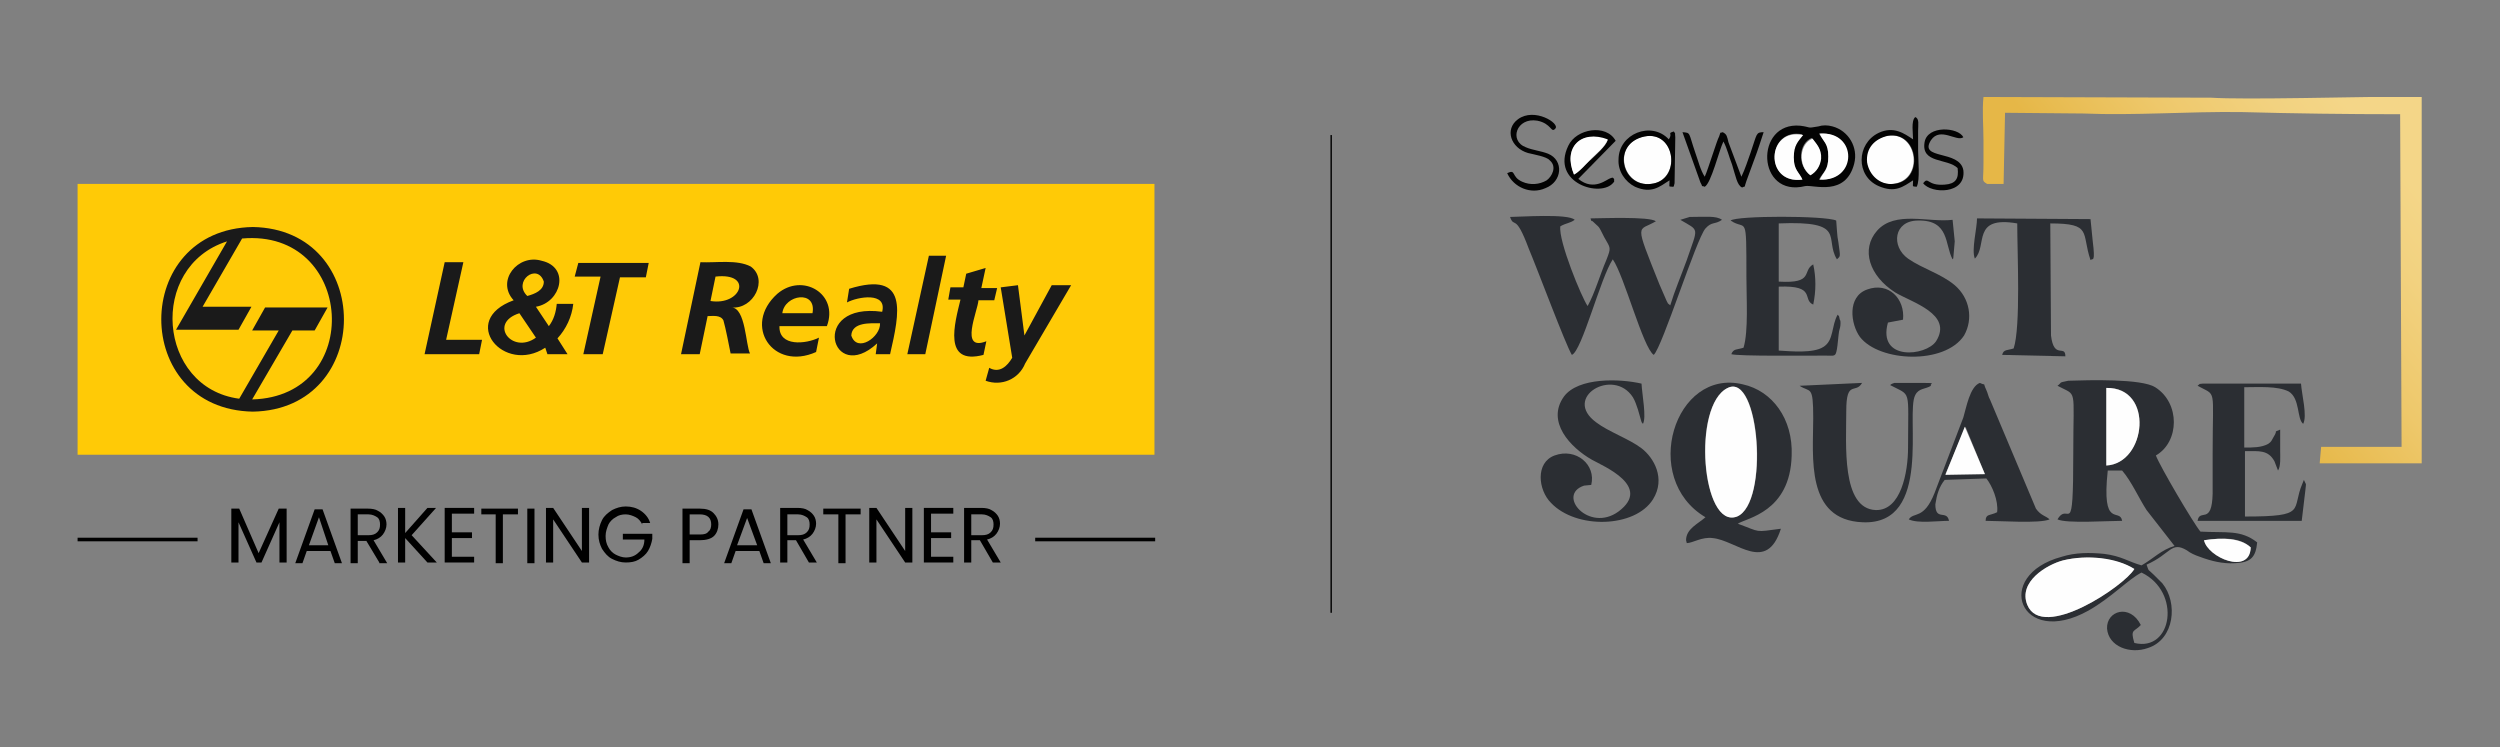 <?xml version="1.0" encoding="utf-8"?>
<!-- Generator: Adobe Illustrator 25.4.1, SVG Export Plug-In . SVG Version: 6.00 Build 0)  -->
<svg version="1.1" id="Layer_1" xmlns="http://www.w3.org/2000/svg" xmlns:xlink="http://www.w3.org/1999/xlink" x="0px" y="0px"
	 viewBox="0 0 348 104" style="enable-background:new 0 0 348 104;" xml:space="preserve">
<rect x="0" y="0" width="348" height="104" fill="#808080" stroke="none"/>
<style type="text/css">
	.st0{fill:#FFCA06;}
	.st1{fill-rule:evenodd;clip-rule:evenodd;fill:#1A1A1A;}
	.st2{fill:#1A1A1A;}
	.st3{fill:none;stroke:#000000;stroke-width:0.5;stroke-miterlimit:10;}
	.st4{fill-rule:evenodd;clip-rule:evenodd;fill:#2B2E33;}
	.st5{fill-rule:evenodd;clip-rule:evenodd;fill:#030303;}
	.st6{fill-rule:evenodd;clip-rule:evenodd;fill:#FEFEFE;}
	.st7{clip-path:url(#SVGID_00000017510814537478257650000018176179309392969388_);}
	.st8{fill:url(#SVGID_00000165954255822347420900000014592815263940172210_);}
</style>
<g>
	<rect x="185.2" y="18.8" width="0.2" height="66.5"/>
	<g>
		<g>
			<rect x="10.8" y="25.6" class="st0" width="149.9" height="37.7"/>
			<g>
				<path class="st1" d="M33.3,55.5l5.5-9.5h-3.7l1.8-3.2h8.7L43.8,46h-3.1l-5.6,9.6c15.7-0.4,14.3-23.8-1.4-22.4l-5.5,9.5h6.8
					l-1.8,3.2h-8.7l7.1-12.3C20.6,37.1,21.9,54,33.3,55.5 M35.2,31.6c16.9,0.3,16.9,25.4,0,25.7C18.2,57,18.2,31.9,35.2,31.6
					L35.2,31.6z"/>
				<path class="st2" d="M139.3,40l1.6,9.8c-0.7,1.2-1.8,2.2-3.2,1.4l-0.5,1.8c2.2,0.8,4.6-0.2,5.5-2.4l6.4-10.9h-2.7l-3.8,7l0,0
					l-0.9-7L139.3,40z M132,41.7h1.7c-0.8,3.3-2.5,9.2,3.2,7.7l0.4-1.9c-3.8,1.5-1.2-4.2-1.1-5.7h2.2l0.4-1.7h-2.2l0.6-2.8l-2.7,0.8
					l-0.4,1.9h-1.8L132,41.7z M126.3,49.3h2.5l2.9-13.7h-2.4L126.3,49.3z M118.5,46.7c0.1-1.9,2.7-1.7,4-1.7
					C122.6,46.9,119.3,49.2,118.5,46.7z M121.9,49.3h2c1.3-5.7,2.7-11.7-5.7-9.1l-0.3,1.9c1.5-0.8,5.6-1.5,4.9,1.3
					c-10.2-1.4-7.1,10.3-0.7,4.4l0,0L121.9,49.3z M108.9,43.6c0.3-2.6,4.8-3.3,4.2,0H108.9z M115.1,45.4c1.7-4.5-3.4-7.5-6.9-4.5
					c-4.9,4.4-0.6,10.8,5.4,8.1L114,47c-1.8,0.9-5.6,1.3-5.5-1.6H115.1z M99.6,38.5c5.3-0.6,3.6,4.1-0.7,3.4L99.6,38.5z M94.8,49.3
					h2.6l1.1-5.3c0.7,0,1.8-0.2,2.2,0.6c0.3,1,0.8,3.6,1,4.6h2.7c-0.6-1.1-0.6-6.4-2.6-6.4l0,0c3.1,0.3,5.2-3.9,2.7-5.7
					c-1.9-1-4.8-0.5-7-0.6L94.8,49.3z M80,38.5h3.6l-2.4,10.8h2.7l2.4-10.7h3.6l0.4-2h-9.8L80,38.5z M75.7,39.2c0,1.2-1.2,1.7-2.3,2
					C71.3,39.2,74.8,36.5,75.7,39.2z M74.6,47c-3.3,2.4-6.7-2-2.3-3.4L74.6,47z M76.2,49.3h2.8l-1.4-2.2c1.2-1.3,2-3,2.2-4.8h-2.3
					c-0.1,1.1-0.4,2.2-1.1,3.1l-1.8-2.7c3.5-0.6,4.8-5.5,0.8-6.4c-3.3-1-6.4,2.8-3.9,5.5c-7.7,2.8-1.4,10.4,4.4,6.6L76.2,49.3z
					 M59.1,49.3h7.6l0.4-2h-5l2.4-10.8h-2.6L59.1,49.3z"/>
			</g>
		</g>
		<g>
			<g>
				<path d="M39.9,70.8v7.5h-1v-5.6l-2.5,5.6h-0.7l-2.5-5.6v5.6h-1v-7.5h1.1L36,77l2.8-6.2H39.9z"/>
				<path d="M46,76.7h-3.3l-0.6,1.7h-1l2.7-7.5h1.1l2.7,7.5h-1L46,76.7z M45.7,75.9L44.4,72L43,75.9H45.7z"/>
				<path d="M52.8,78.3L51,75.3h-1.2v3.1h-1v-7.6h2.4c0.6,0,1.1,0.1,1.4,0.3c0.4,0.2,0.7,0.5,0.9,0.8c0.2,0.3,0.3,0.7,0.3,1.1
					c0,0.5-0.2,1-0.5,1.4c-0.3,0.4-0.8,0.7-1.3,0.8l1.9,3.2H52.8z M49.8,74.5h1.5c0.5,0,0.9-0.1,1.2-0.4c0.3-0.3,0.4-0.6,0.4-1.1
					c0-0.4-0.1-0.8-0.4-1c-0.3-0.2-0.7-0.4-1.2-0.4h-1.5V74.5z"/>
				<path d="M59.5,78.3l-3.1-3.4v3.4h-1v-7.6h1v3.5l3.1-3.5h1.2l-3.4,3.8l3.5,3.8H59.5z"/>
				<path d="M62.9,71.6v2.5h2.8v0.8h-2.8v2.6H66v0.8h-4.1v-7.6H66v0.8H62.9z"/>
				<path d="M72.1,70.8v0.8h-2.1v6.8h-1v-6.8H67v-0.8H72.1z"/>
				<path d="M74.4,70.8v7.6h-1v-7.6H74.4z"/>
				<path d="M82,78.3h-1l-4-6v6h-1v-7.6h1l4,6v-6h1V78.3z"/>
				<path d="M89.4,73c-0.2-0.4-0.5-0.8-0.9-1c-0.4-0.2-0.9-0.4-1.4-0.4s-1,0.1-1.4,0.4c-0.4,0.2-0.8,0.6-1,1c-0.2,0.5-0.4,1-0.4,1.6
					c0,0.6,0.1,1.1,0.4,1.6c0.2,0.4,0.6,0.8,1,1c0.4,0.2,0.9,0.4,1.4,0.4c0.7,0,1.3-0.2,1.8-0.7c0.5-0.4,0.8-1,0.8-1.8h-3v-0.8h4.1
					V75c-0.1,0.6-0.3,1.2-0.6,1.7c-0.3,0.5-0.8,0.9-1.3,1.2c-0.5,0.3-1.1,0.4-1.8,0.4c-0.7,0-1.3-0.2-1.9-0.5
					c-0.6-0.3-1-0.8-1.4-1.4c-0.3-0.6-0.5-1.2-0.5-2c0-0.7,0.2-1.4,0.5-2c0.3-0.6,0.8-1,1.4-1.4c0.6-0.3,1.2-0.5,1.9-0.5
					c0.8,0,1.5,0.2,2.1,0.6c0.6,0.4,1.1,1,1.3,1.7H89.4z"/>
				<path d="M99.4,74.6c-0.4,0.4-1.1,0.6-2,0.6H96v3.2h-1v-7.6h2.4c0.9,0,1.5,0.2,1.9,0.6c0.4,0.4,0.7,0.9,0.7,1.6
					C100,73.6,99.8,74.2,99.4,74.6z M98.6,74c0.3-0.2,0.4-0.6,0.4-1c0-0.9-0.5-1.4-1.6-1.4H96v2.8h1.5C98,74.4,98.4,74.3,98.6,74z"
					/>
				<path d="M105.7,76.7h-3.3l-0.6,1.7h-1l2.7-7.5h1.1l2.7,7.5h-1L105.7,76.7z M105.4,75.9l-1.4-3.8l-1.4,3.8H105.4z"/>
				<path d="M112.6,78.3l-1.8-3.1h-1.2v3.1h-1v-7.6h2.4c0.6,0,1.1,0.1,1.4,0.3c0.4,0.2,0.7,0.5,0.9,0.8c0.2,0.3,0.3,0.7,0.3,1.1
					c0,0.5-0.2,1-0.5,1.4c-0.3,0.4-0.8,0.7-1.3,0.8l1.9,3.2H112.6z M109.6,74.5h1.5c0.5,0,0.9-0.1,1.2-0.4c0.3-0.3,0.4-0.6,0.4-1.1
					c0-0.4-0.1-0.8-0.4-1c-0.3-0.2-0.7-0.4-1.2-0.4h-1.5V74.5z"/>
				<path d="M119.8,70.8v0.8h-2.1v6.8h-1v-6.8h-2.1v-0.8H119.8z"/>
				<path d="M127,78.3h-1l-4-6v6h-1v-7.6h1l4,6v-6h1V78.3z"/>
				<path d="M129.6,71.6v2.5h2.8v0.8h-2.8v2.6h3.1v0.8h-4.1v-7.6h4.1v0.8H129.6z"/>
				<path d="M138.2,78.3l-1.8-3.1h-1.2v3.1h-1v-7.6h2.4c0.6,0,1.1,0.1,1.4,0.3c0.4,0.2,0.7,0.5,0.9,0.8c0.2,0.3,0.3,0.7,0.3,1.1
					c0,0.5-0.2,1-0.5,1.4c-0.3,0.4-0.8,0.7-1.3,0.8l1.9,3.2H138.2z M135.2,74.5h1.5c0.5,0,0.9-0.1,1.2-0.4c0.3-0.3,0.4-0.6,0.4-1.1
					c0-0.4-0.1-0.8-0.4-1c-0.3-0.2-0.7-0.4-1.2-0.4h-1.5V74.5z"/>
			</g>
			<line class="st3" x1="10.8" y1="75.1" x2="27.5" y2="75.1"/>
			<line class="st3" x1="144.1" y1="75.1" x2="160.8" y2="75.1"/>
		</g>
	</g>
	<g>
		<path class="st4" d="M218.8,49.4c1.4-0.5,4-10.8,5.7-13.3c1.6,2.3,4.2,12.3,5.7,13.3c1.2-1.1,5.9-16.1,7.2-17.6
			c0.9-1,1.3-0.5,2.3-1.2c-0.8-0.6-2.3-0.4-4.5-0.4l-1.3,0.4c2.7,1.6,2.5,0.9,0.9,5.6c-0.8,2.2-1.7,4.3-2.3,6.3
			c-0.5-0.4-0.2-0.1-0.5-0.6l-1-2.3c-3.6-9-3-7.3-0.5-8.8c-0.9-0.7-7.8-0.4-9.1-0.4c0.3,0.9-0.1,0,0.4,0.5c0.9,0.9,0.6,0.3,1.5,2.1
			c0.9,1.6,1,1.4,0.3,3.2c-0.9,2.1-1.6,4.6-2.6,6.4c-0.8-1.1-4.1-9.1-3.8-11.1c0.9-0.5,1.3-0.4,2-0.9c-0.9-0.9-7.7-0.4-9-0.4
			c0.6,1.7,0.7-0.7,2.6,4.4C214.1,37.7,217.9,47.9,218.8,49.4"/>
		<g>
			<path class="st5" d="M258.1,22.8c0.6-2.3-0.8-4.6-3-5.2c-0.7-0.2-1.4-0.2-2,0c-1.7,0.3-0.9,0.1-2.5-0.1
				c-6.4-0.6-6.1,10.1,0.7,8.4C252.5,25.7,256.9,27.4,258.1,22.8 M250.9,25c-5.3,0.8-5-7.3,0-6.3c-0.6,0.9-1.3,1.5-1.3,3.1
				C249.7,23.7,250.4,23.9,250.9,25L250.9,25z M254.5,21.8c0-2-0.6-2-1.3-3.2c5.3-0.4,5.3,6.7,0,6.4
				C253.8,23.9,254.5,23.7,254.5,21.8L254.5,21.8z M252,24.4c-1.9-1.4-1.6-4.5,0.2-5.2c0.5,0.7,1.3,1.4,1.2,2.8
				C253.4,23,252.9,23.9,252,24.4z"/>
			<path class="st6" d="M228.9,19c-4.6,0.9-3.1,7.1,0.9,6.6C234.1,25.1,233.3,18.1,228.9,19"/>
			<path class="st6" d="M262.7,18.9c-1.7,0.3-3.1,1.6-3,3.7c0.2,1.8,1.9,3.2,3.7,3C267.9,25.2,267,18.2,262.7,18.9"/>
			<path class="st5" d="M242.5,26.1c0.6-0.3,0.2,0.2,0.6-0.9l1.1-3c0.5-1.3,0.9-2.6,1.3-3.8c-1.1,0-0.9,0.2-1.8,2.8
				c-0.4,1.1-0.8,2.4-1.3,3.4l-1.8-4.8c-0.2-0.8-0.2-1.1-0.8-1.4c-0.5,0.2-0.2-0.2-0.5,0.6c-0.3,0.5-1.5,4.5-2,5.6
				c-0.6-0.9-0.9-2.2-1.3-3.3c-1-2.9-0.6-2.8-1.8-2.9l2.5,7c0.5,0.9-0.1,0.3,0.6,0.6c0.9-0.5,2-5.1,2.6-6.3c0.5,0.9,0.8,2.2,1.2,3.2
				C241.6,24.5,241.8,25.8,242.5,26.1"/>
			<path class="st5" d="M266.3,19.4c-1.2-0.8-2.7-1.9-4.8-0.9c-3.1,1.5-3.2,6,0,7.4c2.3,1,3.4,0.1,4.8-0.8c0,1-0.2,0.8,0.5,0.9
				c0.5-0.9,0.2-3.8,0.2-5.1c0-0.9,0-1.7,0-2.7c0-0.8,0.2-1.7-0.4-1.9C266,16.8,266.3,18.6,266.3,19.4 M262.8,18.9
				c4.3-0.7,5.1,6.3,0.8,6.7c-1.9,0.2-3.4-1.2-3.7-3C259.7,20.6,261,19.3,262.8,18.9L262.8,18.9z"/>
			<path class="st5" d="M232.3,19.4c-2.4-2.6-7-0.8-7,2.8c-0.1,1.6,0.9,3.1,2.3,3.8c2.3,1,3.4,0,4.8-0.9c0,1.1-0.2,0.8,0.5,0.9
				c0.2-0.2,0,0.2,0.2-0.5l0.1-6.4c-0.1-0.8,0.1-0.3-0.2-0.8C232,18.6,232.9,18.5,232.3,19.4 M228.9,19c4.4-0.9,5.2,6.2,0.9,6.6
				C225.7,26.1,224.3,20,228.9,19L228.9,19z"/>
			<path class="st5" d="M224.9,19.6c-1.3-2.4-5.5-1.7-6.6,0.7c-2.5,5.2,4.6,7.3,6.3,5.1c0.3-0.4,0,0.2,0.1-0.4l-0.1-0.2
				c-0.2-0.1-0.1-0.1-0.4,0c-0.5,0.1-2.3,1.9-4.5,0.1L224.9,19.6z M219.1,24.3c-1.6-3.8,1-6.3,4.7-4.8c-0.3,0.9-1.6,2-2.3,2.7
				C220.8,22.7,219.7,23.9,219.1,24.3z"/>
			<path class="st5" d="M209.8,24.1c0.9,2,3.3,3,5.3,2.1c2.4-0.9,2.6-3.9,0.4-4.8c-1-0.4-2.2-0.5-3.1-0.9c-2.4-0.9-1.3-4.2,1.6-3.7
				c2,0.4,1.9,1.8,2.5,1.1c0.7-0.7-2.9-3-5.2-1.3c-1.9,1.4-1,4,1.4,4.7c0.8,0.2,2.6,0.5,3,1c1.1,0.9,0.3,2.3-0.4,2.8
				c-1,0.6-2.3,0.7-3.4,0.2C210.3,24.6,211.1,23.5,209.8,24.1"/>
			<path class="st6" d="M250.9,25c-0.5-1.1-1.2-1.3-1.2-3.1c0-1.7,0.6-2.2,1.3-3.1C245.9,17.7,245.5,25.7,250.9,25"/>
			<path class="st6" d="M254.5,21.8c0,1.9-0.6,2-1.2,3.2c5.3,0.3,5.3-6.8,0-6.4C253.8,19.8,254.5,19.9,254.5,21.8"/>
			<path class="st6" d="M219.1,24.3c0.7-0.3,1.8-1.6,2.4-2.2s2-1.7,2.3-2.7C220.1,18,217.5,20.5,219.1,24.3"/>
			<path class="st5" d="M267.7,25.5c1.1,1.5,6,1.6,5.6-1.8c-0.5-2.9-6.3-1.4-4.5-4.2c1.3-1.9,3.6,0.3,4.5-0.4
				c-0.7-1.4-5-1.7-5.4,0.7c-0.5,3,3.2,2.2,4.6,3.6c0.2,1.5-0.3,2.2-1.8,2.3C268.2,25.9,268.5,24.5,267.7,25.5"/>
			<path class="st6" d="M252,24.4c0.9-0.5,1.4-1.4,1.5-2.3c0.1-1.4-0.7-2.1-1.2-2.8C250.5,20,250.2,23,252,24.4"/>
		</g>
		<g>
			<g>
				<defs>
					<path id="SVGID_1_" d="M290,15.8c7.2,0.3,14.7-0.3,22-0.2c7.3,0.2,14.7,0.3,22.1,0.3l0.2,46.3h-11.2l-0.2,2.3h14.2l0.1-51.1
						c-10,0.1-24.8,0.5-29.4,0.2l-31.7-0.1c-0.2,1.9,0,4.1,0,6c0,1.1,0,2.2,0,3.3c0,2.5-0.3,2.3,0.5,2.8h2.3l0.2-9.9L290,15.8z"/>
				</defs>
				<clipPath id="SVGID_00000070832006876125164810000004430818446042293949_">
					<use xlink:href="#SVGID_1_"  style="overflow:visible;"/>
				</clipPath>
				<g style="clip-path:url(#SVGID_00000070832006876125164810000004430818446042293949_);">
					
						<linearGradient id="SVGID_00000130642175958351972370000018076693716255014272_" gradientUnits="userSpaceOnUse" x1="330.714" y1="755.111" x2="302.861" y2="777.775" gradientTransform="matrix(1 0 0 1 0 -735.89)">
						<stop  offset="0" style="stop-color:#F4D688"/>
						<stop  offset="0.22" style="stop-color:#F2D280"/>
						<stop  offset="0.57" style="stop-color:#EEC86B"/>
						<stop  offset="0.98" style="stop-color:#E6B849"/>
						<stop  offset="1" style="stop-color:#E6B747"/>
					</linearGradient>
					
						<rect x="275.7" y="13.5" style="fill:url(#SVGID_00000130642175958351972370000018076693716255014272_);" width="61.4" height="51.1"/>
				</g>
			</g>
		</g>
		<path class="st4" d="M262.8,44.9l2.1-0.4c0.3-2.9-2-5.3-5-4.2c-2.8,1-2.3,4.8-1,6.6c2.7,3.5,11.8,3.9,14.5-0.2
			c1.3-2.3,0.8-5.2-1.3-7c-1.9-1.6-4.5-2.3-6.5-3.7c-2.4-1.7-2-5.3,1.4-5.3c4.4-0.1,3.7,3.4,4.8,5.4c0.1-0.1,0.1-0.2,0.1-0.2
			l0.2-2.3c-0.1-1-0.2-2-0.3-3c-3.4,0.4-8-1.3-10.5,1.5c-2.3,2.6-1.1,6.3,2.5,8.6c2.3,1.4,8.1,3,5.7,6.8
			C268.1,49.6,261.3,50.3,262.8,44.9"/>
		<path class="st4" d="M240.9,30.7c2.2,1.5,2.2-1.3,2.2,7.8c0,3,0.3,7.6-0.4,9.9c-0.9,0.3-1.4,0.1-1.7,0.9
			c0.9,0.3,10.6,0.2,13.1,0.2c1.3,0,1.4,0.2,1.6-0.9c0.1-0.5,0.2-1.9,0.3-2.5c0.1-0.3,0.2-0.7,0.2-1.1c0-0.2,0-0.4-0.1-0.5
			c-0.2-0.8,0-0.3-0.3-0.7c-0.9,1.6-0.5,3.6-2,4.5c-1.4,0.9-4.5,0.6-6.2,0.5v-8.9c5.3-0.2,3.2,1.8,4.8,2.5c0.4-1.9,0.4-3.8,0-5.6
			c-1.6,0.9,0.2,2.7-4.8,2.4v-8.1c9.6-0.4,6.3,2.1,8.1,5c0.5-0.5,0.5-0.2,0.2-2.4c-0.2-0.9-0.2-2-0.3-3
			C254.1,30,241.7,30,240.9,30.7"/>
		<path class="st4" d="M274.9,36c1.8-1.8-0.5-6,5.9-4.9c0,4.1,0.5,14.4-0.5,17.4c-0.9,0.3-1.4,0.1-1.6,0.9l8.8,0.2
			c0-1.7-1.6,0.5-2-2.9l-0.1-15.6c5.9,0,4.3,1.3,5.6,5.1c0.3-0.3,0.7,0.5,0.3-2.7c-0.1-1-0.2-2-0.3-3l-15.8-0.1
			C275.2,31.8,274.4,34.8,274.9,36"/>
		<g>
			<path class="st4" d="M286.4,53.7c2.8,1.5,2.2,0,2.2,9.3c0,12.7-0.6,6.6-2.2,9.3c1.3,0.6,7,0.2,9,0.2c-0.3-1.9-2.9,1.3-2-7h2
				c1.3,1.5,2.3,3.8,3.4,5.5l3.9,5c-1.8,0.5-3,1.8-4.6,2.7c-1.8-0.5-2.8-1.3-5.2-1.6c-2-0.2-4-0.2-5.9,0.4
				c-9.7,2.6-5.8,12.8,3.7,7.5c3.2-1.8,5.6-4.4,7.4-5.3c5.6,2.7,4.3,11.1-1,9.8c-0.6-2,0-1.5,0.9-2.5c-1.5-3-4.8-2-4.7,0.5
				c0.2,2.5,3.2,3.6,5.7,2.7c3.7-1.2,4.2-6.3,2-9c-0.4-0.4-0.8-0.8-1.2-1.2c-0.9-0.9-0.6-0.3-1-1.4c3.4-1.5,3.4-3.3,5.6-2
				c0.5,0.4,1.2,0.7,1.8,0.9c1.6,0.6,3.2,1,4.9,0.9c2.3-0.1,2.9-0.9,3.1-2.9c-2.3-1.8-4.3-1.3-7.9-1.5c-1-1.2-5.7-9.2-6.2-10.6
				c3.3-1.9,3.4-7.3-0.1-9.5c-1.9-1.2-9.2-1-12.1-0.9C286.4,53.3,287.1,53.2,286.4,53.7 M293.2,54c6.7-0.2,5.6,10.5,0,10.8V54z
				 M313.3,76.2c-0.2,3.9-6,1.4-6.5-1C309.4,74.8,311.9,74.8,313.3,76.2L313.3,76.2z M297.1,79.2c-1.3,2.3-12.8,10.1-14.9,5
				c-1.3-3.2,2.7-5.6,5-6.2C290.5,77.2,294.6,77.7,297.1,79.2z"/>
			<path class="st4" d="M241.9,72.9c1.2-0.8,7.3-1.6,7.5-9.5c0.2-5.1-2.7-9-6.8-9.9c-9.5-2.3-14.3,13.1-5.2,18.5
				c-1,0.9-2.7,1.6-2.7,3.2l0.1,0.4c0.8,0,2.1-0.9,3.6-0.7c3.3,0.3,7.5,5,9.5-1.3C244.1,74.1,245.2,74.1,241.9,72.9 M240.5,54
				c4.5-2.2,5.8,16.1,1.3,17.9C236.8,73.7,235.5,56.3,240.5,54L240.5,54z"/>
			<path class="st4" d="M221.5,67.5c0.7-2.8-2.1-5.2-5.1-4.1c-2.7,1-2.3,4.8-0.5,6.6c3.5,3.7,11.7,3.5,14.2-0.5
				c1.8-2.9,0.1-5.8-1.6-7.1c-1.7-1.3-4.6-2.3-6.3-3.6c-4.8-3.5,2.4-7.7,5.1-3.5c0.3,0.5,0.5,1.1,0.7,1.7l0.4,1.4
				c0.2,0.6,0,0.2,0.3,0.6c0.5-0.9-0.1-3.9-0.2-5.6c-3-0.7-8.8-0.9-10.8,1.8c-2.5,3.5,0.9,7.1,3.9,8.8c1.6,0.9,8.4,3.7,3.7,7.2
				c-4.1,3-8.7-2.3-4.8-3.6L221.5,67.5z"/>
			<path class="st4" d="M305.9,53.7c2.7,1.5,2.1,0,2.1,9.3c0,1.9,0,3.8,0,5.7c-0.1,4.5-1.8,2-2.1,3.8h14.5l0.5-4.2
				c0.1-1.2,0.2-0.6-0.2-1.5l-0.2,0.5c-1.6,3.7,0.8,4.6-8,4.6v-9.1c2,0,3.2-0.2,4.1,1.4l0.5,1.3c0.4-0.6,0.3-1.9,0.3-2.7
				c0-1,0-2,0-3c-1.1,0.5-0.2-0.1-0.9,1c-0.3,0.5-0.3,0.7-0.8,1c-0.9,0.5-2.1,0.5-3.3,0.5v-8.4c2,0,4.6-0.2,6.2,0.6
				c1.6,1,1.1,3.8,2,4.5c0.6-1.1-0.2-4.1-0.3-5.6h-13.7C306,53.5,306.4,53.3,305.9,53.7"/>
			<path class="st4" d="M268.8,53.7c-0.3-0.3,1-0.4-1.2-0.4h-3.9c-0.6,0.2-0.4,0.2-0.6,0.3c3,1.6,2.5,0.3,2.5,8.7
				c0,3.5-1,8.8-4.5,8.7c-4.8-0.2-4.1-9.1-4.1-13.8c0-4.4,1.3-2.3,2.2-3.9l-8.7,0.4c1.5,1,1.9-0.2,1.9,4.5c0,5.4-1.1,14.2,6.9,14.5
				c9.8,0.4,5.9-15.1,7.3-17.7C267.1,54,268,54.2,268.8,53.7"/>
			<path class="st4" d="M265.7,72.3c1.3,0.6,4,0.2,5.6,0.2c-0.3-1.6-1.9,0.1-1.9-2.3c0.2-1.3,0.5-2.4,1.3-3.4l5.8-0.2
				c0.8,1,1.7,3.1,1.5,4.7c-1,0.5-1.6,0.2-1.6,1.2c2,0,7.5,0.4,8.9-0.2c-0.5-0.5-1.2-0.5-1.9-1.5L277,55.6c-0.2-0.3-0.3-0.9-0.5-1.3
				c-0.6-1.3,0.1-0.5-0.9-1c-1.4,0.5-1.9,3.5-2.3,4.8l-4,10.5C267.8,72.4,266.4,71.2,265.7,72.3 M273.6,59.4l2.7,6.6h-5.5
				L273.6,59.4z"/>
			<path class="st6" d="M240.5,54c-5,2.4-3.6,19.8,1.3,17.9C246.3,70,244.9,51.8,240.5,54"/>
			<path class="st6" d="M297.1,79.2c-2.5-1.6-6.6-2-9.9-1.2c-2.3,0.6-6.3,3-5,6.2C284.3,89.3,295.8,81.5,297.1,79.2"/>
			<path class="st6" d="M293.2,64.8c5.6-0.3,6.7-10.9,0-10.8V64.8z"/>
			<polygon class="st6" points="270.8,66.1 276.3,66 273.5,59.4 			"/>
			<path class="st6" d="M313.3,76.2c-1.4-1.3-3.9-1.4-6.5-1C307.3,77.6,313.2,80.1,313.3,76.2"/>
		</g>
	</g>
</g>
</svg>
